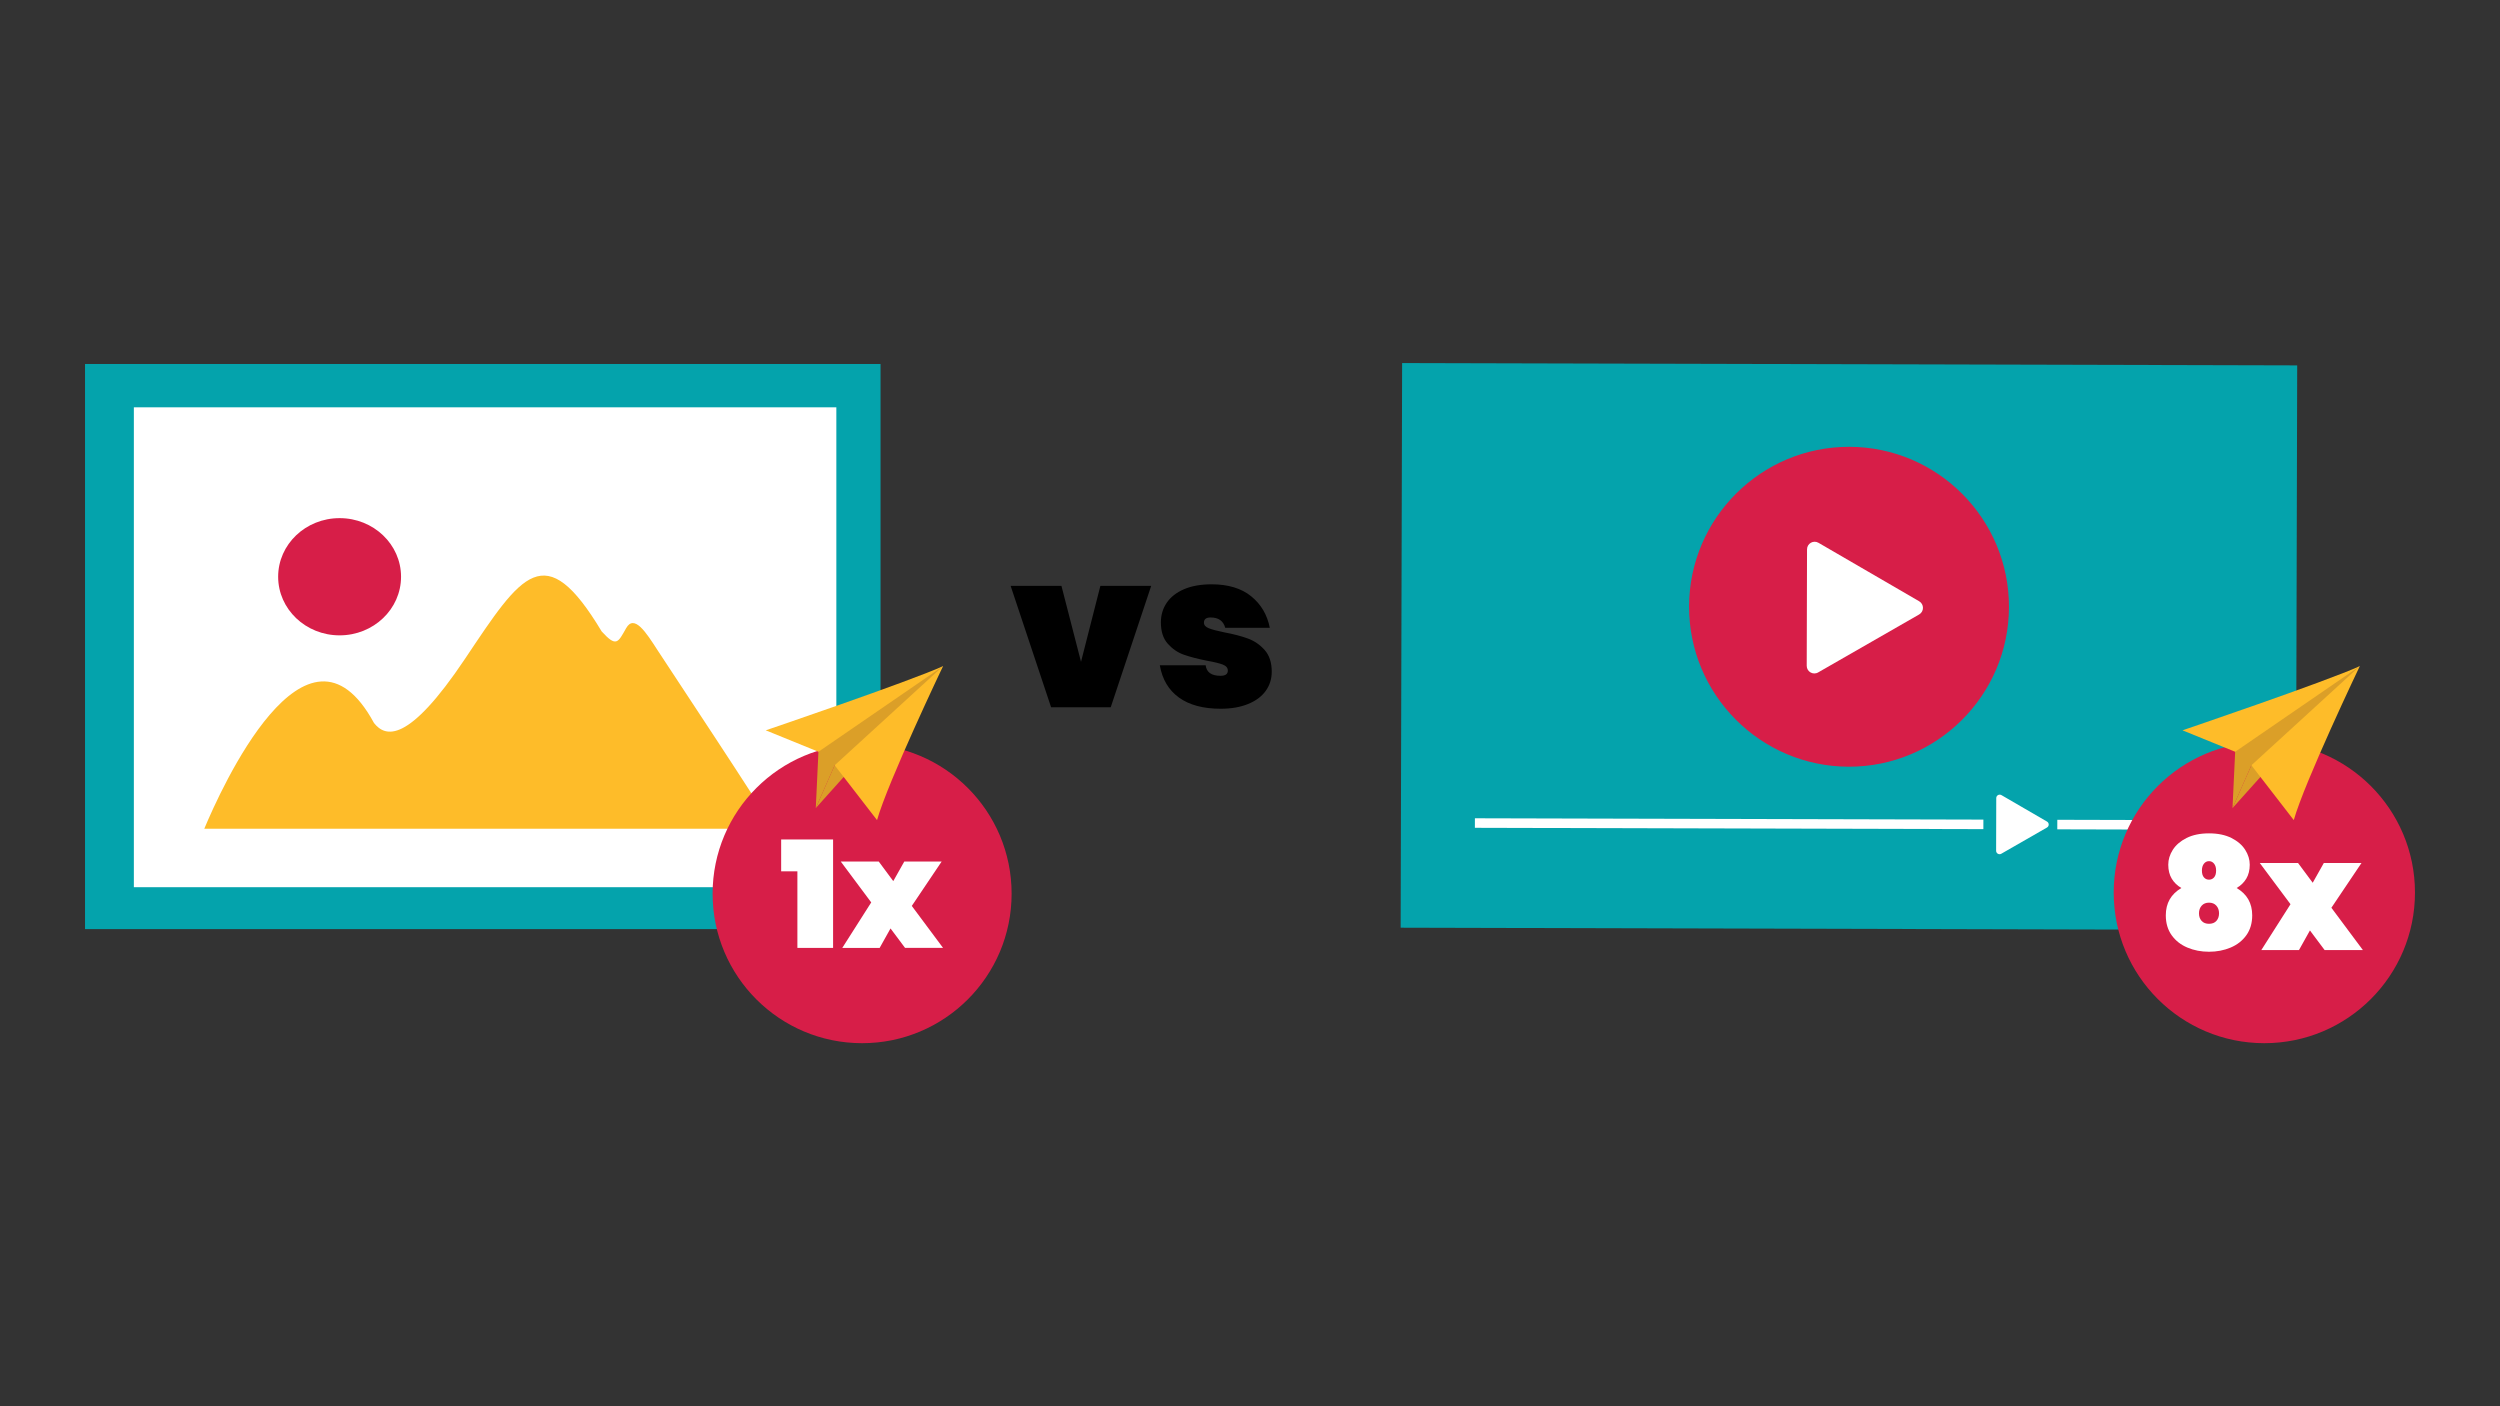<?xml version="1.0" encoding="utf-8"?>
<!-- Generator: Adobe Illustrator 28.0.0, SVG Export Plug-In . SVG Version: 6.00 Build 0)  -->
<svg version="1.1" id="_x3C_Layer_x3E_" xmlns="http://www.w3.org/2000/svg" xmlns:xlink="http://www.w3.org/1999/xlink" x="0px" y="0px" viewBox="0 0 1920 1080" style="enable-background:new 0 0 1920 1080;" xml:space="preserve">
  <rect x="0" y="0" width="1920" height="1080" fill="#333333" stroke="none"/>
  <style type="text/css">
	.st0{fill:#161E27;}
	.st1{fill:#FFFFFF;}
	.st2{fill:#D2D7D3;}
	.st3{fill:#6C7A89;}
	.st4{fill:#50687E;}
	.st5{fill:#D71E48;}
	.st6{fill:#FEBC29;}
	.st7{fill:#04A3AC;}
	.st8{fill:#3D3E40;}
	.st9{fill:#B6CA2B;}
	.st10{fill:#BB8D1D;}
	.st11{fill:#007E85;}
	.st12{fill:#A10F33;}
	.st13{clip-path:url(#SVGID_00000111891128417178055950000003627282818519725970_);}
	.st14{clip-path:url(#SVGID_00000143614787950325030720000006289242422459198342_);}
	.st15{fill:#EAEAEA;}
	.st16{opacity:0.5;}
	.st17{opacity:0.02;}
	.st18{fill:#6D6E70;}
	.st19{fill:#D0D2D3;}
	.st20{fill:#A6A8AB;}
	.st21{fill:#B6C1C6;}
	.st22{fill:#CCD7DD;}
	.st23{fill:#EDE9D3;}
	.st24{fill:#E6E7E8;}
	.st25{fill:#929497;}
	.st26{fill:#BBBDBF;}
	.st27{fill:#808184;}
	.st28{fill-rule:evenodd;clip-rule:evenodd;}
	.st29{fill:url(#SVGID_00000085211842955386851330000005902320381166421124_);}
	.st30{fill:#F1F1F2;}
	.st31{fill:url(#SVGID_00000118358467462507538220000013550367355991789213_);}
	.st32{fill:url(#SVGID_00000016038258095752699160000010064232146133353622_);}
	.st33{fill:url(#SVGID_00000002369979829355997070000006747507753355453592_);}
	.st34{fill-rule:evenodd;clip-rule:evenodd;fill:url(#SVGID_00000119840380047890305150000018409941100171449504_);}
	.st35{fill-rule:evenodd;clip-rule:evenodd;fill:url(#SVGID_00000026881713955632588640000004546588837519445176_);}
	.st36{fill:#3E3D40;}
	.st37{fill-rule:evenodd;clip-rule:evenodd;fill:url(#SVGID_00000145056943520593724230000018309924651086360763_);}
	.st38{fill:#1A171B;}
	.st39{fill-rule:evenodd;clip-rule:evenodd;fill:url(#SVGID_00000005256461835235734710000004297094366197060275_);}
	.st40{fill-rule:evenodd;clip-rule:evenodd;fill:url(#SVGID_00000112612344939339294150000001629858793703983792_);}
	.st41{fill:url(#SVGID_00000039836551237746391760000011915977079349998997_);}
	.st42{fill:url(#SVGID_00000090293197359155865120000006452904460683909762_);}
	.st43{fill:url(#SVGID_00000093873416497246182810000007020784183992999093_);}
	.st44{fill:url(#SVGID_00000116225414273195639410000007988780445430991794_);}
	.st45{fill-rule:evenodd;clip-rule:evenodd;fill:url(#SVGID_00000166669802297095038430000004910279451670870686_);}
	.st46{fill-rule:evenodd;clip-rule:evenodd;fill:url(#SVGID_00000032639221197469146820000003109897304661090951_);}
	.st47{fill-rule:evenodd;clip-rule:evenodd;fill:url(#SVGID_00000164493622932017336090000016391444806908608949_);}
	.st48{fill-rule:evenodd;clip-rule:evenodd;fill:url(#SVGID_00000116228536708608481430000017291391313787885461_);}
	.st49{fill-rule:evenodd;clip-rule:evenodd;fill:url(#SVGID_00000064337426718878666770000003601639625209003450_);}
	.st50{fill:#D88F59;}
	.st51{fill:#414042;}
	.st52{fill:#F2B27E;}
	.st53{fill:#444444;}
	.st54{fill:none;stroke:#808184;stroke-width:30;stroke-miterlimit:10;}
	.st55{fill:none;}
	.st56{clip-path:url(#SVGID_00000175295643518561904480000001578077189603209090_);fill:#D71E48;}
	.st57{clip-path:url(#SVGID_00000074416252119699769330000011743411850708593071_);fill:#D71E48;}
	.st58{fill:#DB9F28;}
</style>
  <g>
    <g>
      <g>
        <rect x="65.3" y="279.54" class="st7" width="610.95" height="434.01" />
      </g>
    </g>
    <g>
      <rect x="102.8" y="312.82" class="st1" width="539.51" height="368.55" />
      <path class="st6" d="M593.96,636.44c-0.01-0.02,0.03-0.04,0.01-0.06c-8.74-16.03-80.23-123.47-88.98-137.04
			c-8.74-13.57-17.91-27.95-24.15-16.85c-6.25,11.1-7.5,14.8-18.74,2.47c-43.72-72.76-61.21-44.39-104.93,20.96
			c-43.72,65.36-61.21,60.43-69.95,49.33c-51.92-95.82-118.04,51.8-130.32,81.2L593.96,636.44z" />
      <path class="st5" d="M308,442.94c0,24.86-21.13,45.01-47.19,45.01c-26.06,0-47.19-20.15-47.19-45.01
			c0-24.86,21.13-45.01,47.19-45.01C286.87,397.93,308,418.08,308,442.94z" />
    </g>
  </g>
  <g>
    <g>
      <g>
        <g>
          <rect x="1076.26" y="279.72" transform="matrix(1 2.604706e-03 -2.604706e-03 1 1.298 -3.697)" class="st7" width="687.42" height="433.64" />
        </g>
      </g>
      <path class="st1" d="M1572.09,630.96c1.76,1.02,1.76,3.57-0.01,4.58l-17.55,10.07l-17.55,10.07c-1.77,1.01-3.97-0.27-3.96-2.3
			l0.05-20.23l0.05-20.23c0.01-2.04,2.21-3.3,3.98-2.28l17.5,10.16L1572.09,630.96z" />
      <rect x="1324.31" y="437.36" transform="matrix(2.604706e-03 -1 1 2.604706e-03 691.898 1958.935)" class="st1" width="7.33" height="390.52" />
      <rect x="1642.95" y="566.84" transform="matrix(2.604706e-03 -1 1 2.604706e-03 1008.878 2278.401)" class="st1" width="7.33" height="133.21" />
      <path class="st5" d="M1419.73,588.83c-67.73-0.18-122.69-55.42-122.52-123.16s55.43-122.69,123.16-122.52
			c67.73,0.18,122.69,55.43,122.52,123.16C1542.71,534.05,1487.46,589.01,1419.73,588.83z" />
      <path class="st1" d="M1473.93,461.78c3.89,2.26,3.88,7.89-0.03,10.13l-38.79,22.26l-38.79,22.26c-3.91,2.24-8.77-0.59-8.76-5.09
			l0.12-44.72l0.12-44.72c0.01-4.5,4.89-7.3,8.79-5.04l38.67,22.46L1473.93,461.78z" />
    </g>
  </g>
  <g>
    <path d="M830.22,508.28l14.88-58.36h39.02l-31.08,93.24h-45.8l-31.08-93.24h39.02L830.22,508.28z" />
    <path d="M960.91,457.94c7.55,6.12,12.32,14.19,14.3,24.22h-34.22c-1.43-5.29-5.18-7.94-11.24-7.94c-3.42,0-5.13,1.32-5.13,3.97
		c0,1.88,1.24,3.31,3.72,4.3c2.48,0.99,6.42,2.04,11.82,3.14c7.05,1.32,13.09,2.89,18.1,4.71c5.01,1.82,9.34,4.77,12.98,8.85
		c3.64,4.08,5.46,9.65,5.46,16.7c0,5.51-1.54,10.42-4.63,14.71c-3.09,4.3-7.6,7.66-13.56,10.08c-5.95,2.43-12.95,3.64-21,3.64
		c-13.45,0-24.14-2.86-32.07-8.6c-7.94-5.73-12.84-14-14.71-24.8h35.21c0.66,5.4,4.46,8.1,11.41,8.1c3.75,0,5.62-1.32,5.62-3.97
		c0-2.09-1.27-3.64-3.8-4.63c-2.54-0.99-6.61-1.98-12.23-2.98c-7.17-1.43-13.09-2.98-17.77-4.63c-4.69-1.65-8.79-4.46-12.32-8.43
		c-3.53-3.97-5.29-9.42-5.29-16.37c0-5.62,1.49-10.64,4.46-15.04c2.98-4.41,7.38-7.88,13.23-10.42c5.84-2.53,12.95-3.8,21.33-3.8
		C943.24,448.76,953.36,451.82,960.91,457.94z" />
  </g>
  <g>
    <g>
      <defs>
        <rect id="SVGID_00000136408629551851203660000010600892061935463846_" x="547.27" y="571.53" width="229.64" height="229.64" />
      </defs>
      <clipPath id="SVGID_00000035499678254121937820000006707123533107182488_">
        <use xlink:href="#SVGID_00000136408629551851203660000010600892061935463846_" style="overflow:visible;" />
      </clipPath>
      <path style="clip-path:url(#SVGID_00000035499678254121937820000006707123533107182488_);fill:#D71E48;" d="M776.92,686.35
			c0,63.42-51.41,114.82-114.82,114.82c-63.42,0-114.82-51.41-114.82-114.82s51.41-114.82,114.82-114.82
			C725.51,571.53,776.92,622.93,776.92,686.35" />
    </g>
    <g>
      <path class="st1" d="M599.93,669.18v-24.47h39.88v83.28H612.4v-58.81H599.93z" />
      <path class="st1" d="M695.09,727.99l-11.17-14.94l-8.35,14.94h-28.7l22.23-34.94l-23.41-31.41h29.17l11.17,15.06l8.47-15.06h28.7
			l-22.94,34.11l24,32.23H695.09z" />
    </g>
  </g>
  <g>
    <g>
      <path class="st1" d="M1670.92,650.06c2.26-3.56,5.66-6.49,10.22-8.78c4.55-2.3,10.12-3.44,16.71-3.44
			c6.58,0,12.15,1.15,16.71,3.44c4.55,2.3,7.96,5.22,10.22,8.78c2.26,3.56,3.39,7.25,3.39,11.08c0,4.06-0.86,7.52-2.58,10.39
			c-1.72,2.87-4.12,5.19-7.18,6.95c7.73,4.52,11.6,11.29,11.6,20.32c0,5.82-1.45,10.75-4.36,14.81c-2.91,4.06-6.81,7.12-11.71,9.19
			c-4.9,2.07-10.26,3.1-16.07,3.1c-5.82,0-11.18-1.03-16.07-3.1c-4.9-2.07-8.8-5.13-11.71-9.19c-2.91-4.06-4.36-8.99-4.36-14.81
			c0-9.03,3.86-15.81,11.6-20.32c-3.06-1.76-5.45-4.08-7.18-6.95c-1.72-2.87-2.58-6.33-2.58-10.39
			C1667.53,657.31,1668.66,653.62,1670.92,650.06z M1692.33,702.93c1.3,1.45,3.14,2.18,5.51,2.18c2.37,0,4.21-0.73,5.51-2.18
			c1.3-1.45,1.95-3.33,1.95-5.63c0-2.3-0.67-4.19-2.01-5.68c-1.34-1.49-3.16-2.24-5.45-2.24c-2.3,0-4.12,0.75-5.45,2.24
			c-1.34,1.49-2.01,3.39-2.01,5.68C1690.38,699.6,1691.03,701.48,1692.33,702.93z M1694.06,670.55c0.99,1.15,2.26,1.72,3.79,1.72
			c1.53,0,2.79-0.57,3.79-1.72c0.99-1.15,1.49-2.83,1.49-5.05c0-2.14-0.5-3.85-1.49-5.11c-1-1.26-2.26-1.89-3.79-1.89
			c-1.53,0-2.8,0.63-3.79,1.89c-1,1.26-1.49,2.97-1.49,5.11C1692.56,667.72,1693.06,669.41,1694.06,670.55z" />
      <path class="st1" d="M1783.84,724.63l-10.91-14.58l-8.15,14.58h-28.01l21.7-34.1l-22.85-30.66h28.47l10.91,14.7l8.27-14.7h28.01
			l-22.39,33.3l23.42,31.46H1783.84z" />
    </g>
  </g>
  <g>
    <g>
      <defs>
        <rect id="SVGID_00000062904552780234338720000008800023463734711702_" x="1623.31" y="569.79" width="231.38" height="231.38" />
      </defs>
      <clipPath id="SVGID_00000063629272483625635550000008643192737075423658_">
        <use xlink:href="#SVGID_00000062904552780234338720000008800023463734711702_" style="overflow:visible;" />
      </clipPath>
      <path style="clip-path:url(#SVGID_00000063629272483625635550000008643192737075423658_);fill:#D71E48;" d="M1854.7,685.48
			c0,63.9-51.8,115.69-115.69,115.69c-63.9,0-115.69-51.8-115.69-115.69s51.8-115.69,115.69-115.69
			C1802.9,569.79,1854.7,621.58,1854.7,685.48" />
    </g>
    <g>
      <path class="st1" d="M1668.72,652.65c2.33-3.67,5.85-6.7,10.55-9.07c4.7-2.37,10.45-3.56,17.24-3.56c6.79,0,12.54,1.19,17.24,3.56
			c4.7,2.37,8.22,5.39,10.55,9.07c2.33,3.67,3.5,7.49,3.5,11.44c0,4.19-0.89,7.76-2.67,10.73c-1.78,2.96-4.25,5.35-7.41,7.17
			c7.98,4.66,11.97,11.66,11.97,20.98c0,6.01-1.5,11.1-4.5,15.29c-3,4.19-7.03,7.35-12.09,9.48c-5.06,2.13-10.59,3.2-16.59,3.2
			c-6.01,0-11.54-1.07-16.59-3.2c-5.06-2.13-9.09-5.29-12.09-9.48c-3-4.19-4.5-9.28-4.5-15.29c0-9.32,3.99-16.31,11.97-20.98
			c-3.16-1.82-5.63-4.21-7.41-7.17c-1.78-2.96-2.67-6.54-2.67-10.73C1665.23,660.14,1666.39,656.32,1668.72,652.65z M1690.83,707.23
			c1.34,1.5,3.24,2.25,5.69,2.25c2.45,0,4.34-0.75,5.69-2.25c1.34-1.5,2.01-3.44,2.01-5.81c0-2.37-0.69-4.33-2.07-5.87
			c-1.38-1.54-3.26-2.31-5.63-2.31c-2.37,0-4.25,0.77-5.63,2.31c-1.38,1.54-2.07,3.5-2.07,5.87
			C1688.81,703.79,1689.48,705.73,1690.83,707.23z M1692.61,673.81c1.03,1.19,2.33,1.78,3.91,1.78c1.58,0,2.88-0.59,3.91-1.78
			c1.03-1.19,1.54-2.92,1.54-5.21c0-2.21-0.51-3.97-1.54-5.27c-1.03-1.3-2.33-1.96-3.91-1.96c-1.58,0-2.89,0.65-3.91,1.96
			c-1.03,1.3-1.54,3.06-1.54,5.27C1691.07,670.88,1691.58,672.62,1692.61,673.81z" />
      <path class="st1" d="M1785.29,729.63l-11.26-15.05l-8.41,15.05h-28.92l22.4-35.2l-23.59-31.64h29.39l11.26,15.17l8.53-15.17h28.92
			l-23.11,34.37l24.18,32.47H1785.29z" />
    </g>
  </g>
  <g>
    <polygon class="st58" points="1714.56,620.62 1812.31,511.6 1729.07,587.74 	" />
    <path class="st6" d="M1676.15,560.89c0,0,109.87-37.36,136.16-49.29c0,0-42.39,88.88-50.69,118.25l-32.55-42.11l-12.46-10.38
		L1676.15,560.89z" />
    <polygon class="st58" points="1714.56,620.62 1729.07,587.74 1812.31,511.6 1716.61,577.36 	" />
  </g>
  <g>
    <polygon class="st58" points="626.52,620.62 724.26,511.6 641.02,587.74 	" />
    <path class="st6" d="M588.1,560.89c0,0,109.87-37.36,136.16-49.29c0,0-42.39,88.88-50.69,118.25l-32.55-42.11l-12.46-10.38
		L588.1,560.89z" />
    <polygon class="st58" points="626.52,620.62 641.02,587.74 724.26,511.6 628.56,577.36 	" />
  </g>
</svg>